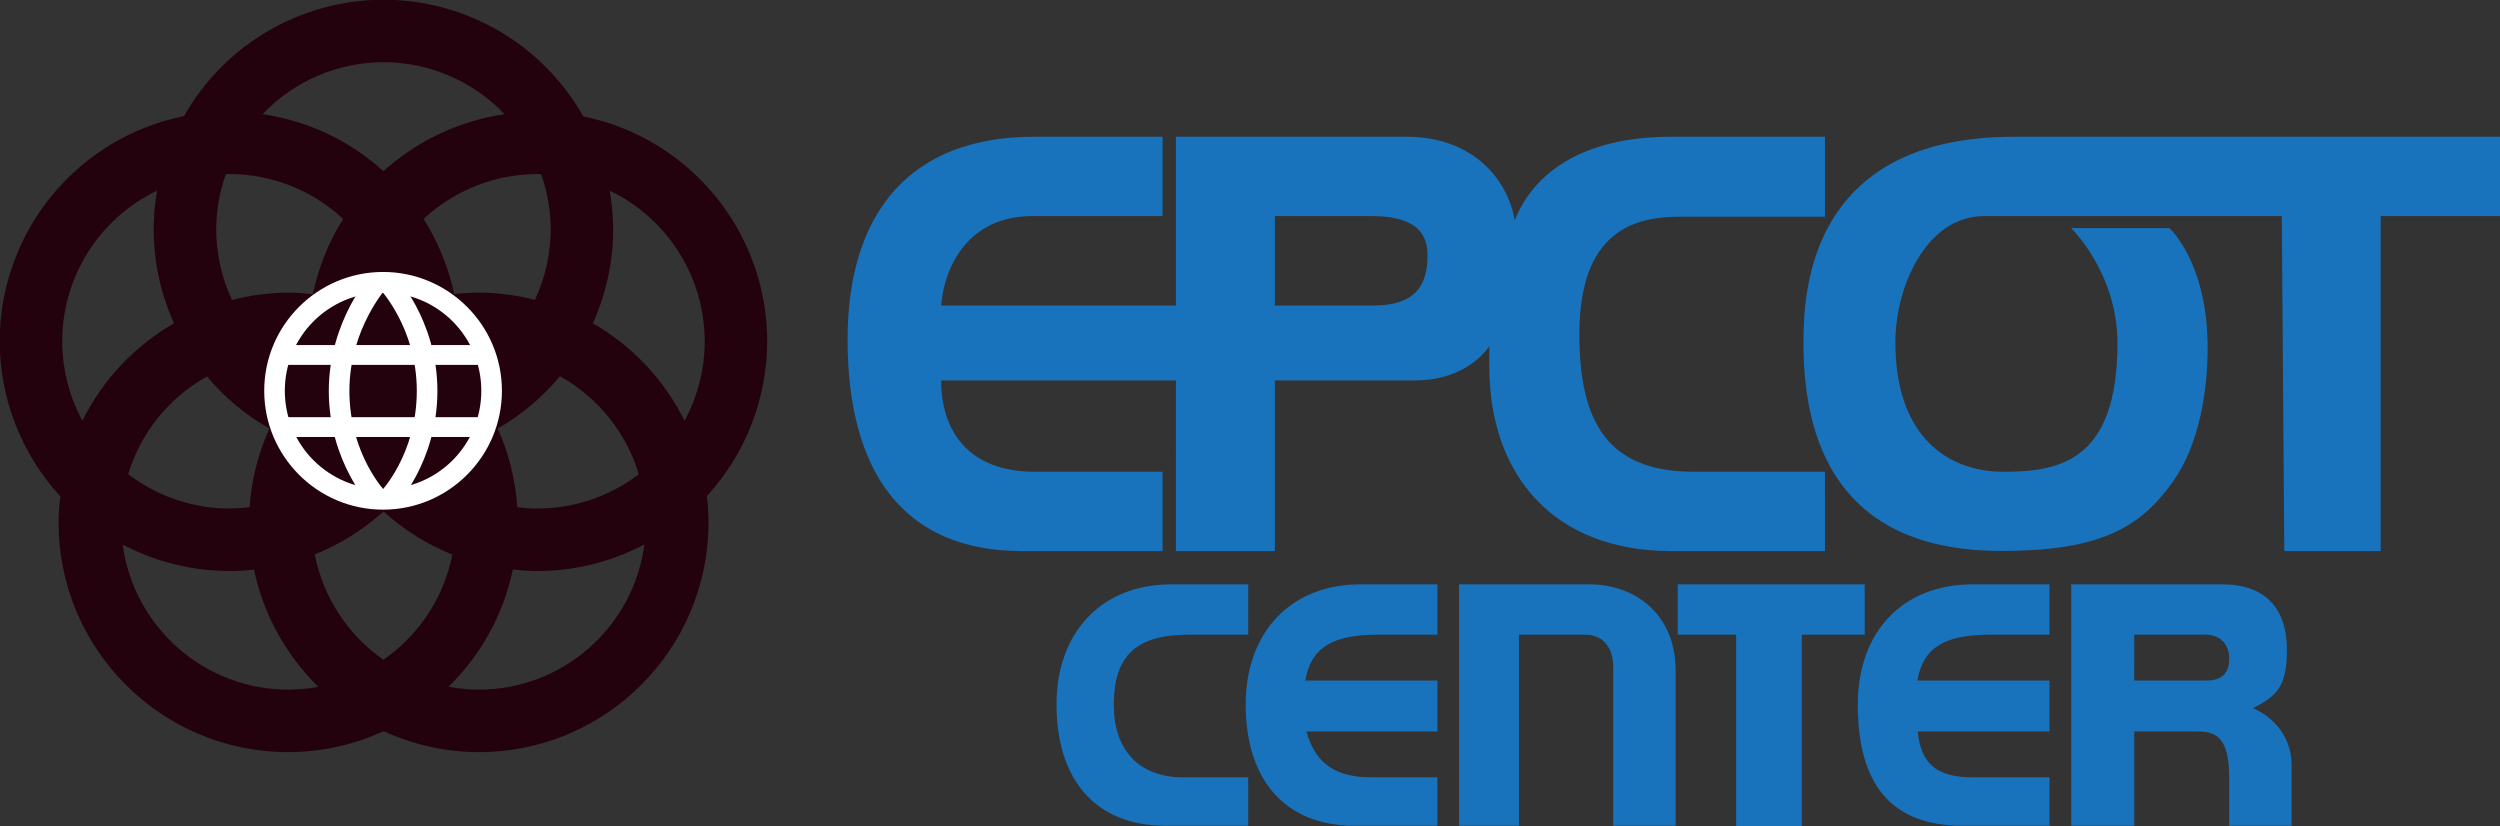 <?xml version="1.0" encoding="UTF-8" standalone="no"?>
<!-- Created with Inkscape (http://www.inkscape.org/) -->

<svg
   xmlns:dc="http://purl.org/dc/elements/1.1/"
   xmlns:cc="http://creativecommons.org/ns#"
   xmlns:rdf="http://www.w3.org/1999/02/22-rdf-syntax-ns#"
   xmlns:svg="http://www.w3.org/2000/svg"
   xmlns="http://www.w3.org/2000/svg"
   xmlns:sodipodi="http://sodipodi.sourceforge.net/DTD/sodipodi-0.dtd"
   xmlns:inkscape="http://www.inkscape.org/namespaces/inkscape"
   width="1000"
   height="330.555"
   viewBox="0 0 264.583 87.459"
   version="1.1"
   id="svg8"
   inkscape:version="0.92.4 (5da689c313, 2019-01-14)"
   sodipodi:docname="A.svg">
  <rect x="0" y="0" width="264.583" height="87.459" fill="#333333" stroke="none"/>
  <defs
     id="defs2" />
  <sodipodi:namedview
     id="base"
     pagecolor="#ffffff"
     bordercolor="#666666"
     borderopacity="1.0"
     inkscape:pageopacity="0.0"
     inkscape:pageshadow="2"
     inkscape:zoom="0.7"
     inkscape:cx="476.53853"
     inkscape:cy="-152.64656"
     inkscape:document-units="px"
     inkscape:current-layer="layer1"
     showgrid="false"
     units="px"
     inkscape:window-width="1920"
     inkscape:window-height="1017"
     inkscape:window-x="1912"
     inkscape:window-y="-8"
     inkscape:window-maximized="1"
     showguides="true"
     inkscape:guide-bbox="true"
     fit-margin-top="0"
     fit-margin-left="0"
     fit-margin-right="0"
     fit-margin-bottom="0">
    <inkscape:grid
       type="xygrid"
       id="grid18"
       originx="-290.513"
       originy="-231.798" />
    <sodipodi:guide
       position="-256.247,-9.075"
       orientation="0,1"
       id="guide848"
       inkscape:locked="false" />
  </sodipodi:namedview>
  <g
     inkscape:label="Layer 1"
     inkscape:groupmode="layer"
     id="layer1"
     transform="translate(-290.513,22.257)">
    <g
       id="g899"
       transform="matrix(0.317,0,0,0.317,308.708,-4.443)">
      <path
         sodipodi:nodetypes="ccccccccccccccccccccccccccccccccccccccccccccccccccccccccccccccccccccccccccc"
         inkscape:connector-curvature="0"
         id="path20"
         transform="scale(0.265)"
         d="M 266.5,-212.422 C 162.449,-212.273 66.485,-156.287 15.15,-65.781 -119.87,-38.496 -216.954,80.166 -216.959,217.916 c 0.131,72.371 27.368,142.067 76.344,195.35 -1.362,10.888 -2.104,21.846 -2.223,32.818 1.3e-4,159.854 129.587,289.441 289.441,289.441 41.454,-0.101 82.402,-9.106 120.074,-26.404 37.627,17.278 78.522,26.282 119.926,26.404 159.854,-1.4e-4 289.441,-129.587 289.441,-289.441 -0.061,-11.072 -0.758,-22.131 -2.086,-33.123 48.78,-53.256 75.888,-122.825 76.002,-195.045 C 749.813,80.44 652.983,-37.964 518.271,-65.395 466.961,-156.18 370.782,-212.346 266.5,-212.422 Z m 0,78.734 c 57.675,0.036 112.814,23.712 152.559,65.506 -56.846,8.251 -109.951,33.229 -152.557,71.756 C 223.969,-34.923 170.956,-59.913 114.193,-68.223 153.885,-109.938 208.919,-133.593 266.5,-133.688 Z M 72.482,7.209 C 125.643,7.306 176.801,27.494 215.703,63.725 c -18.251,29.122 -31.17,61.262 -38.15,94.914 -10.273,-1.218 -20.605,-1.884 -30.949,-1.996 -23.927,0.122 -47.746,3.21 -70.912,9.193 C 62.667,138.034 55.876,107.721 55.793,77.02 55.877,53.287 59.97,29.74 67.898,7.371 69.426,7.3 70.954,7.246 72.482,7.209 Z m 388.037,0 c 1.54,0.06 3.079,0.137 4.617,0.23 7.909,22.349 11.99,45.873 12.07,69.58 -0.083,30.649 -6.851,60.911 -19.832,88.676 -23.127,-5.925 -46.898,-8.965 -70.771,-9.053 -10.345,0.032 -20.681,0.619 -30.963,1.758 C 348.499,124.833 335.444,92.803 317.086,63.807 356.029,27.496 407.275,7.275 460.52,7.209 Z m 90.957,20.934 c 73.082,34.974 119.638,108.754 119.75,189.773 -0.016,34.991 -8.745,69.427 -25.4,100.199 C 620.367,266.6 580.151,223.828 530.299,195.248 547.079,158.085 555.817,117.795 555.941,77.02 555.84,60.63 554.346,44.279 551.477,28.143 Z m -570.252,0.057 c -2.766,16.126 -4.16,32.458 -4.166,48.82 0.084,40.782 8.785,81.087 25.533,118.271 -49.751,28.548 -89.899,71.234 -115.346,122.641 -16.65,-30.712 -25.403,-65.081 -25.471,-100.016 0.078,-80.931 46.503,-154.665 119.449,-189.717 z M 488.85,261.922 c 47.903,26.653 83.533,70.926 99.326,123.42 -36.665,28.016 -81.513,43.221 -127.656,43.281 -8.505,-0.058 -16.999,-0.632 -25.436,-1.717 -2.254,-34.226 -10.575,-67.779 -24.572,-99.094 29.82,-17.135 56.347,-39.447 78.338,-65.891 z m -444.678,0.311 c 22.102,26.375 48.729,48.597 78.633,65.623 -14.117,31.251 -22.569,64.761 -24.961,98.969 -8.41,1.11 -16.879,1.71 -25.361,1.799 -46.114,-0.096 -90.923,-15.317 -127.555,-43.328 15.855,-52.347 51.444,-96.477 99.244,-123.062 z M 266.5,432.256 c 25.472,23.146 54.868,41.563 86.807,54.387 -10.625,53.765 -41.779,101.275 -86.854,132.449 -44.982,-31.298 -76.002,-78.889 -86.479,-132.678 31.823,-12.784 61.12,-31.122 86.525,-54.158 z m 328.736,41.623 c -13.922,104.616 -103.094,182.795 -208.633,182.912 -12.809,-0.052 -25.586,-1.272 -38.174,-3.645 41.113,-40.119 69.358,-91.564 81.141,-147.787 10.273,1.219 20.605,1.886 30.949,1.998 46.956,-0.067 93.192,-11.557 134.717,-33.479 z m -657.229,0.16 c 41.467,21.828 87.614,33.262 134.475,33.318 10.345,-0.033 20.681,-0.62 30.963,-1.76 11.787,56.168 40.006,107.563 81.07,147.656 -12.505,2.321 -25.194,3.505 -37.912,3.537 C 41.132,656.666 -47.999,578.578 -61.992,474.039 Z"
         style="opacity:1;fill:#23020d;fill-opacity:1;stroke:none;stroke-width:0.117;stroke-linecap:square;stroke-linejoin:round;stroke-miterlimit:2.613;stroke-dasharray:none;stroke-opacity:1" />
      <path
         inkscape:connector-curvature="0"
         id="path840"
         d="m 70.492,34.6 c -21.873,0 -39.678,17.805 -39.678,39.678 2e-6,21.873 17.805,39.678 39.678,39.678 21.873,0 39.678,-17.805 39.678,-39.678 0,-21.873 -17.805,-39.678 -39.678,-39.678 z m 0,6.879 c 18.155,-3e-6 32.799,14.644 32.799,32.799 -1e-5,18.155 -14.644,32.799 -32.799,32.799 -18.155,0 -32.799,-14.644 -32.799,-32.799 0,-18.155 14.644,-32.799 32.799,-32.799 z"
         style="color:#000000;font-style:normal;font-variant:normal;font-weight:normal;font-stretch:normal;font-size:medium;line-height:normal;font-family:sans-serif;font-variant-ligatures:normal;font-variant-position:normal;font-variant-caps:normal;font-variant-numeric:normal;font-variant-alternates:normal;font-feature-settings:normal;text-indent:0;text-align:start;text-decoration:none;text-decoration-line:none;text-decoration-style:solid;text-decoration-color:#000000;letter-spacing:normal;word-spacing:normal;text-transform:none;writing-mode:lr-tb;direction:ltr;text-orientation:mixed;dominant-baseline:auto;baseline-shift:baseline;text-anchor:start;white-space:normal;shape-padding:0;clip-rule:nonzero;display:inline;overflow:visible;visibility:visible;opacity:1;isolation:auto;mix-blend-mode:normal;color-interpolation:sRGB;color-interpolation-filters:linearRGB;solid-color:#000000;solid-opacity:1;vector-effect:none;fill:#ffffff;fill-opacity:1;fill-rule:nonzero;stroke:none;stroke-width:6.879;stroke-linecap:square;stroke-linejoin:round;stroke-miterlimit:2.613;stroke-dasharray:none;stroke-dashoffset:0;stroke-opacity:1;color-rendering:auto;image-rendering:auto;shape-rendering:auto;text-rendering:auto;enable-background:accumulate" />
      <rect
         y="83.084"
         x="38.365"
         height="6.615"
         width="64.294"
         id="rect842"
         style="opacity:1;fill:#ffffff;fill-opacity:1;stroke:none;stroke-width:6.879;stroke-linecap:square;stroke-linejoin:round;stroke-miterlimit:2.613;stroke-dasharray:none;stroke-opacity:1" />
      <rect
         style="opacity:1;fill:#ffffff;fill-opacity:1;stroke:none;stroke-width:6.879;stroke-linecap:square;stroke-linejoin:round;stroke-miterlimit:2.613;stroke-dasharray:none;stroke-opacity:1"
         id="rect844"
         width="64.294"
         height="6.615"
         x="38.365"
         y="59.007" />
      <path
         inkscape:connector-curvature="0"
         id="path846"
         d="m 66.779,34.979 c 0,0 -14.406,15.742 -14.406,39.299 0,23.981 14.078,38.584 14.078,38.584 l 4.941,-4.785 c 0,0 -12.141,-12.472 -12.141,-33.799 0,-20.761 12.611,-34.664 12.611,-34.664 z"
         style="color:#000000;font-style:normal;font-variant:normal;font-weight:normal;font-stretch:normal;font-size:medium;line-height:normal;font-family:sans-serif;font-variant-ligatures:normal;font-variant-position:normal;font-variant-caps:normal;font-variant-numeric:normal;font-variant-alternates:normal;font-feature-settings:normal;text-indent:0;text-align:start;text-decoration:none;text-decoration-line:none;text-decoration-style:solid;text-decoration-color:#000000;letter-spacing:normal;word-spacing:normal;text-transform:none;writing-mode:lr-tb;direction:ltr;text-orientation:mixed;dominant-baseline:auto;baseline-shift:baseline;text-anchor:start;white-space:normal;shape-padding:0;clip-rule:nonzero;display:inline;overflow:visible;visibility:visible;opacity:1;isolation:auto;mix-blend-mode:normal;color-interpolation:sRGB;color-interpolation-filters:linearRGB;solid-color:#000000;solid-opacity:1;vector-effect:none;fill:#ffffff;fill-opacity:1;fill-rule:nonzero;stroke:none;stroke-width:6.879;stroke-linecap:butt;stroke-linejoin:round;stroke-miterlimit:2.613;stroke-dasharray:none;stroke-dashoffset:0;stroke-opacity:1;color-rendering:auto;image-rendering:auto;shape-rendering:auto;text-rendering:auto;enable-background:accumulate" />
      <path
         inkscape:connector-curvature="0"
         id="path850"
         d="m 73.967,35.02 -4.941,4.787 c 0,0 12.729,13.127 12.729,34.471 0,21.327 -12.143,33.838 -12.143,33.838 l 4.947,4.779 c 0,0 14.074,-14.637 14.074,-38.617 0,-24.108 -14.666,-39.258 -14.666,-39.258 z"
         style="color:#000000;font-style:normal;font-variant:normal;font-weight:normal;font-stretch:normal;font-size:medium;line-height:normal;font-family:sans-serif;font-variant-ligatures:normal;font-variant-position:normal;font-variant-caps:normal;font-variant-numeric:normal;font-variant-alternates:normal;font-feature-settings:normal;text-indent:0;text-align:start;text-decoration:none;text-decoration-line:none;text-decoration-style:solid;text-decoration-color:#000000;letter-spacing:normal;word-spacing:normal;text-transform:none;writing-mode:lr-tb;direction:ltr;text-orientation:mixed;dominant-baseline:auto;baseline-shift:baseline;text-anchor:start;white-space:normal;shape-padding:0;clip-rule:nonzero;display:inline;overflow:visible;visibility:visible;opacity:1;isolation:auto;mix-blend-mode:normal;color-interpolation:sRGB;color-interpolation-filters:linearRGB;solid-color:#000000;solid-opacity:1;vector-effect:none;fill:#ffffff;fill-opacity:1;fill-rule:nonzero;stroke:none;stroke-width:6.879;stroke-linecap:butt;stroke-linejoin:round;stroke-miterlimit:2.613;stroke-dasharray:none;stroke-dashoffset:0;stroke-opacity:1;color-rendering:auto;image-rendering:auto;shape-rendering:auto;text-rendering:auto;enable-background:accumulate" />
    </g>
    <path
       style="opacity:1;fill:#1873bc;fill-opacity:1;stroke:none;stroke-width:0.034;stroke-linecap:butt;stroke-linejoin:round;stroke-miterlimit:2.613;stroke-dasharray:none;stroke-opacity:1"
       d="m 399.922,-7.783 c -12.828,0 -19.706,7.747 -19.706,21.483 0,13.965 5.903,22.364 18.445,22.364 h 14.892 v -8.393 h -13.496 c -7.245,0 -9.938,-4.511 -9.938,-9.669 h 24.844 V 36.064 h 10.475 V 18.001 h 15.175 c 4.147,-0.104 6.576,-2.219 7.52,-3.626 v 2.149 c 0,11.515 6.821,19.539 19.227,19.539 h 16.293 v -8.393 h -13.899 c -9.105,0 -12.091,-5.272 -12.091,-14.546 0,-11.043 5.902,-12.447 10.724,-12.447 h 15.266 V -7.783 h -16.317 c -9.624,0 -14.642,4.07 -16.518,8.863 -0.741,-4.499 -4.582,-8.863 -11.412,-8.863 H 414.963 V 10.078 h -24.844 c 0.315,-4.011 2.777,-9.468 9.669,-9.468 h 13.765 V -7.783 Z m 25.515,8.393 h 10.206 c 4.101,0 5.952,1.388 5.952,4.103 0,3.126 -1.155,5.365 -5.778,5.365 h -10.38 z"
       id="path852"
       inkscape:connector-curvature="0" />
    <path
       style="opacity:1;fill:#1873bc;fill-opacity:1;stroke:none;stroke-width:0.034;stroke-linecap:butt;stroke-linejoin:round;stroke-miterlimit:2.613;stroke-dasharray:none;stroke-opacity:1"
       d="m 532.267,36.064 h 10.206 V 0.611 h 12.623 V -7.783 h -51.475 c -22.114,0 -22.24,17.188 -22.24,21.898 0,12.093 5.021,21.938 20.933,21.938 10.663,0 14.734,-2.56 18.142,-7.305 2.861,-3.983 3.698,-9.786 3.698,-14.167 0,-9.066 -4.041,-12.695 -4.041,-12.695 h -10.398 c 0,0 4.896,4.737 4.896,12.162 0,12.5 -6.13,13.624 -12.051,13.624 -6.019,0 -11.454,-3.817 -11.454,-13.71 0,-5.896 3.284,-13.352 9.406,-13.352 h 31.491 z"
       id="path856"
       inkscape:connector-curvature="0"
       sodipodi:nodetypes="ccccccccsccccccccc" />
    <path
       style="opacity:1;fill:#1873bc;fill-opacity:1;stroke:none;stroke-width:0.034;stroke-linecap:butt;stroke-linejoin:round;stroke-miterlimit:2.613;stroke-dasharray:none;stroke-opacity:1"
       d="m 422.619,60.012 v 5.123 h -8.754 c -7.503,0 -11.537,-4.992 -11.537,-12.833 0,-7.675 4.798,-12.715 12.134,-12.715 h 8.157 v 5.325 h -6.269 c -5.604,0 -7.962,2.221 -7.962,7.435 0,4.76 2.662,7.665 7.322,7.665 z"
       id="path858"
       inkscape:connector-curvature="0"
       sodipodi:nodetypes="ccccccccccc" />
    <path
       sodipodi:nodetypes="cccccccccccccc"
       inkscape:connector-curvature="0"
       id="path860"
       d="m 442.64,60.012 v 5.123 h -8.754 c -7.503,0 -11.537,-4.992 -11.537,-12.833 0,-7.675 4.798,-12.715 12.134,-12.715 h 8.157 v 5.325 h -6.269 c -4.571,0 -7.077,1.175 -7.717,4.854 h 13.986 V 55.158 H 428.775 c 1.009,3.618 3.303,4.854 6.955,4.854 z"
       style="opacity:1;fill:#1873bc;fill-opacity:1;stroke:none;stroke-width:0.034;stroke-linecap:butt;stroke-linejoin:round;stroke-miterlimit:2.613;stroke-dasharray:none;stroke-opacity:1" />
    <path
       style="opacity:1;fill:#1873bc;fill-opacity:1;stroke:none;stroke-width:0.034;stroke-linecap:butt;stroke-linejoin:round;stroke-miterlimit:2.613;stroke-dasharray:none;stroke-opacity:1"
       d="m 507.421,60.012 v 5.123 h -9.163 c -7.503,0 -11.128,-4.27 -11.128,-12.833 0,-7.747 4.798,-12.715 12.134,-12.715 h 8.157 v 5.325 h -6.269 c -4.572,0 -7.077,1.175 -7.717,4.854 h 13.986 v 5.393 h -13.949 c 0.346,3.618 2.213,4.854 5.865,4.854 z"
       id="path862"
       inkscape:connector-curvature="0"
       sodipodi:nodetypes="cccccccccccccc" />
    <path
       style="opacity:1;fill:#1873bc;fill-opacity:1;stroke:none;stroke-width:0.034;stroke-linecap:butt;stroke-linejoin:round;stroke-miterlimit:2.613;stroke-dasharray:none;stroke-opacity:1"
       d="M 444.932,65.135 V 39.586 h 13.752 c 4.979,0 9.168,3.233 9.168,9.138 v 16.411 h -6.606 V 48.349 c 0,-1.969 -0.986,-3.438 -2.995,-3.438 h -6.982 v 20.223 z"
       id="path864"
       inkscape:connector-curvature="0"
       sodipodi:nodetypes="ccccccccccc" />
    <path
       style="opacity:1;fill:#1873bc;fill-opacity:1;stroke:none;stroke-width:0.034;stroke-linecap:butt;stroke-linejoin:round;stroke-miterlimit:2.613;stroke-dasharray:none;stroke-opacity:1"
       d="M 474.256,65.202 V 44.912 h -6.188 v -5.325 h 19.792 v 5.325 h -6.66 v 20.291 z"
       id="path866"
       inkscape:connector-curvature="0"
       sodipodi:nodetypes="ccccccccc" />
    <path
       style="opacity:1;fill:#1873bc;fill-opacity:1;stroke:none;stroke-width:0.034;stroke-linecap:butt;stroke-linejoin:round;stroke-miterlimit:2.613;stroke-dasharray:none;stroke-opacity:1"
       d="m 509.714,39.586 v 25.549 h 6.674 v -9.977 h 6.741 c 2,0 3.303,0.75 3.303,4.824 v 5.152 h 6.606 v -6.461 c 0,-3.376 -2.504,-5.365 -4.097,-5.97 2.393,-1.241 3.604,-2.174 3.604,-6.121 0,-5.148 -2.992,-6.998 -6.855,-6.998 z m 6.674,5.325 h 7.503 c 1.798,0 2.552,1.227 2.552,2.528 0,1.653 -0.9,2.325 -2.398,2.325 h -7.658 z"
       id="path868"
       inkscape:connector-curvature="0" />
  </g>
</svg>
